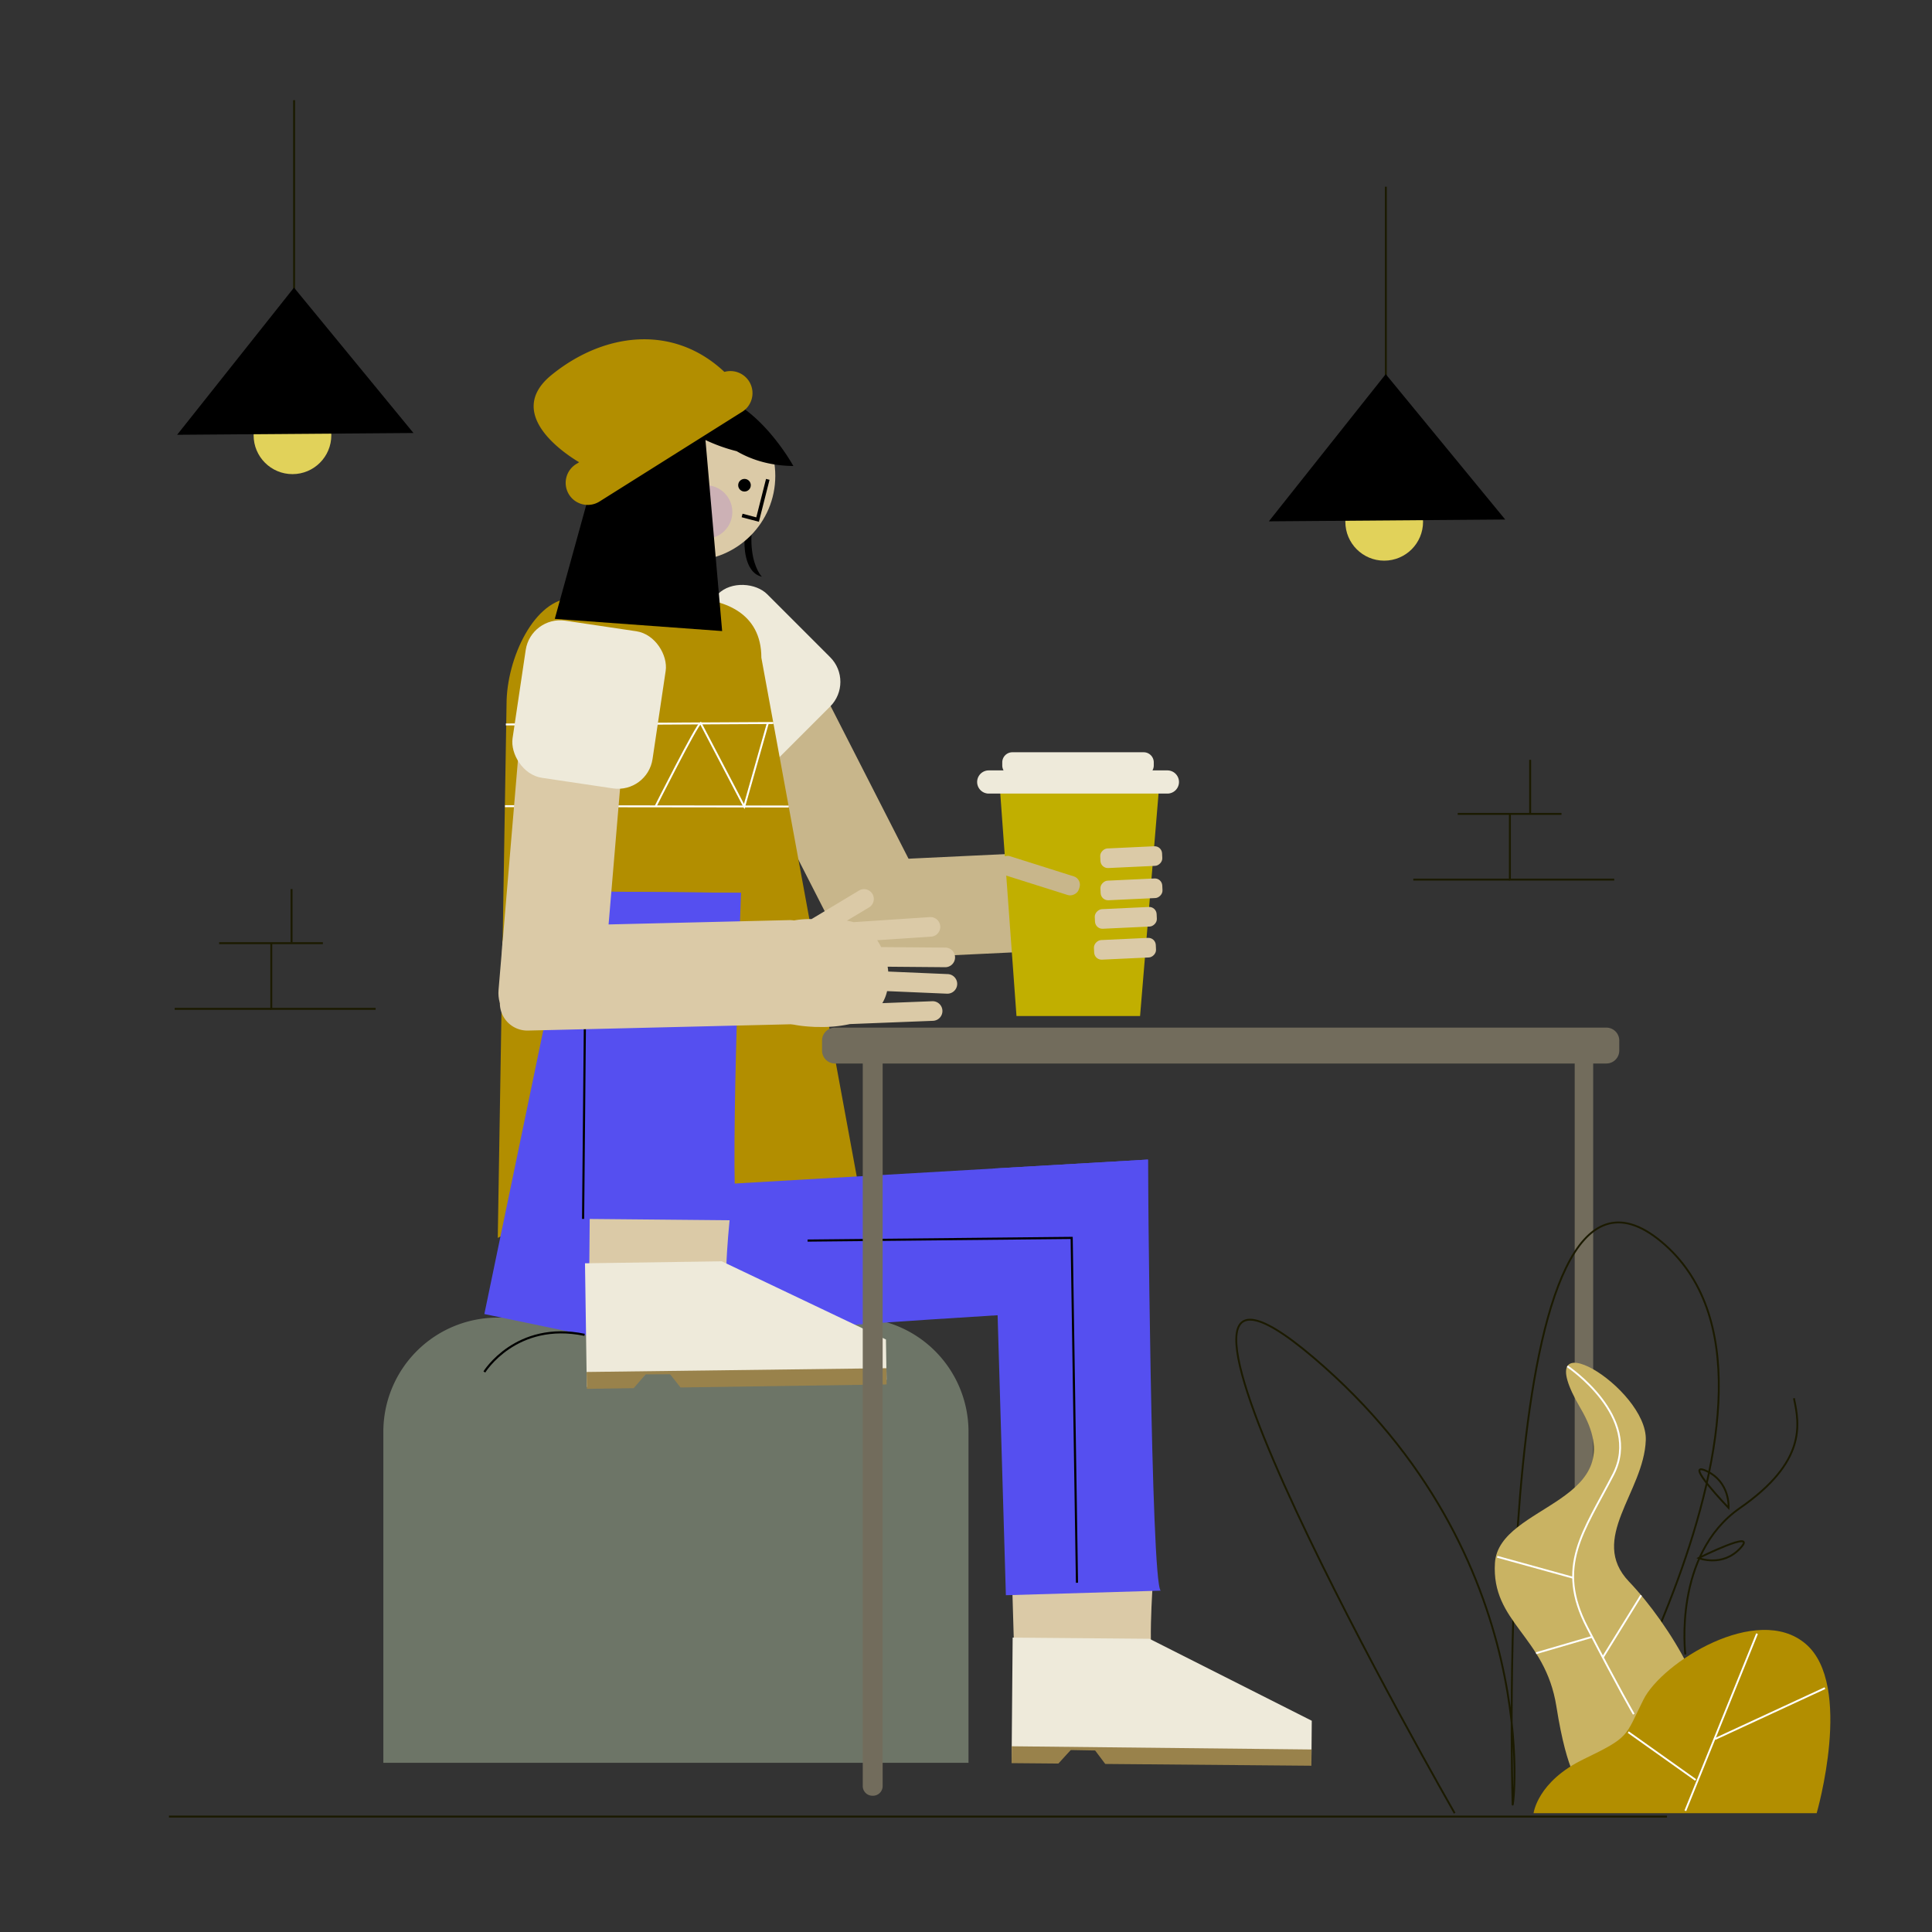 <svg xmlns="http://www.w3.org/2000/svg" viewBox="0 0 1000 1000"><rect x="0" y="0" width="1000" height="1000" fill="#333333" stroke="none"/><title>Mesa de trabajo 32</title><g id="Capa_1" data-name="Capa 1"><rect x="395.74" y="309.29" width="51" height="190.57" rx="14.79" transform="translate(980.37 573.41) rotate(152.96)" fill="#c8b68b"/><rect x="350.85" y="308.65" width="73.25" height="82.23" rx="18.04" transform="translate(908.79 323.09) rotate(135)" fill="#eeeada"/><rect x="483.66" y="395.63" width="51" height="144.93" rx="12.9" transform="translate(952.61 -62.66) rotate(87.28)" fill="#c8b68b"/><path d="M257.5,682H442.22a59.08,59.08,0,0,1,59.08,59.08V912.42a0,0,0,0,1,0,0H198.42a0,0,0,0,1,0,0V741.09A59.08,59.08,0,0,1,257.5,682Z" fill="#6d7567"/><path d="M385.35,280.14s-.82,16.07,9,18.38c0,0-15.52-15.39,5.9-61.51C400.29,237,383.53,258.43,385.35,280.14Z"/><circle cx="357.42" cy="246.3" r="43.87" fill="#dbcaa7"/><polygon points="324.17 269.01 312.4 315.44 341.11 332.3 357.4 268.45 324.17 269.01" fill="#dbcaa7"/><polyline points="397.4 248.11 392.13 268.92 384.11 266.81" fill="none" stroke="#000" stroke-miterlimit="10" stroke-width="1.87"/><path d="M351.55,289.78s-20-2.24-28.86-16.66c0,0-.4,15.66,26.19,27.21Z"/><circle cx="365.2" cy="264.99" r="13.86" fill="#ccb1b5"/><path d="M443.48,609.12l-29.23,31.62-49,53H338.62c-9.16-30.44-22.25-45.81-35.25-53-23-12.79-45.73,0-45.73,0l4.55-276.38c0-23.33,14.35-54.79,34.53-54.79H354.6c20.19,0,39.48,7.54,39.48,30.86L428,525.07Z" fill="#b28e00"/><path d="M365.23,693.77c4.53-5.31,228.68-17.58,228.68-17.58l.27-76-235.1,13.63Z" fill="#554ff0"/><line x1="87.45" y1="940.26" x2="862.84" y2="940.26" fill="none" stroke="#1b1a00" stroke-miterlimit="10"/><path d="M598.09,862.46c-4.53-.82-1.31-44.38-1.31-44.38l-72.88,2.15,1.31,44.38Z" fill="#dbcaa7"/><polygon points="524.15 847.62 523.6 911.63 547.84 911.84 554.69 905.11 566.33 905.21 571.62 910.59 678.79 911.51 678.97 890.66 594.95 848.23 524.15 847.62" fill="#eeeada"/><polygon points="523.66 903.87 678.84 905.53 678.79 911.03 678.77 913.94 572.08 913.02 566.84 906.05 554.18 905.82 547.83 912.81 523.59 912.6 523.66 903.87" fill="#99824b"/><path d="M600.76,823.32c-5.09-4.64-6.58-223.13-6.58-223.13l-80.06,4.64,6.52,220.85Z" fill="#554ff0"/><circle cx="385.35" cy="251.15" r="3.27"/><path d="M338.08,698.28c-4.41-5.86,45.44-236.14,45.44-236.14l-87.4-.74L250.7,680.14Z" fill="#554ff0"/><path d="M377.78,670.65c-4.49-1,.41-44.4.41-44.4l-72.91-.67-.4,44.4Z" fill="#dbcaa7"/><polygon points="302.79 653.88 303.73 717.89 327.97 717.54 334.66 710.65 346.3 710.48 351.71 715.73 458.88 714.17 458.57 693.32 373.59 652.85 302.79 653.88" fill="#eeeada"/><polygon points="303.62 710.13 458.79 708.18 458.87 713.68 458.91 716.59 352.23 718.15 346.83 711.31 334.17 711.37 327.99 718.51 303.74 718.86 303.62 710.13" fill="#99824b"/><path d="M382,631.64c-4.92-3.68,1.55-169.5,1.55-169.5l-80.15-.74-1.56,169.5Z" fill="#554ff0"/><line x1="301.81" y1="630.9" x2="303.27" y2="471.73" fill="none" stroke="#000" stroke-miterlimit="10" stroke-width="1.11"/><line x1="261.82" y1="374.98" x2="400.29" y2="374.23" fill="none" stroke="#fff" stroke-miterlimit="10"/><line x1="261.38" y1="417.28" x2="408.24" y2="417.45" fill="none" stroke="#fff" stroke-miterlimit="10"/><path d="M339.29,417.45s21.17-42,23.32-43.22l22.6,43.22,12.2-43.11" fill="none" stroke="#fff" stroke-miterlimit="10"/><path d="M250.7,710.13s16.38-26.59,51.88-19.22" fill="none" stroke="#000" stroke-miterlimit="10" stroke-width="1.11"/><polyline points="417.99 642.12 554.69 640.74 557.44 819.24" fill="none" stroke="#000" stroke-miterlimit="10" stroke-width="1.11"/><path d="M831.46,531.89H432.16a6.69,6.69,0,0,0-6.67,6.67v5.24a6.69,6.69,0,0,0,6.67,6.67h14.4v374a5,5,0,0,0,5,5h.3a5,5,0,0,0,5-5v-374H815.06V914.22a4.79,4.79,0,0,0,9.57,0V550.47h6.83a6.69,6.69,0,0,0,6.67-6.67v-5.24A6.69,6.69,0,0,0,831.46,531.89Z" fill="#726c5c"/><path d="M259.94,490.79l-1.21,28.78a14.23,14.23,0,0,0,14.52,13.85l136.52-3.27a14.25,14.25,0,0,0,13.85-14.53L423,490.1a14.25,14.25,0,0,0-14.53-13.85L272,479.52C264.16,479.71,259.75,483,259.94,490.79Z" fill="#dbcaa7"/><path d="M315.36,343.76l-28.46-4.61c-7.77-.66-14.76,6.2-15.52,15.23l-13.33,158c-.77,9,5,17,12.75,17.61l25.44,2.15c7.78.66,14.76-6.19,15.52-15.23l13.34-158C325.86,349.88,323.13,344.42,315.36,343.76Z" fill="#dbcaa7"/><path d="M495.44,509.48a5.09,5.09,0,0,1-5.29,4.85l-31-1.33a21.23,21.23,0,0,1-2.46,6.23l25.84-1a5.07,5.07,0,1,1,.39,10.14l-43,1.69a67,67,0,0,1-15.77,1.5c-1.24,0-2.46,0-3.66-.1-17.89-.85-31.8-7.18-31.65-25.56.17-19.62,11.08-30.35,30.7-30.19h.52l24.71-14.86a5.08,5.08,0,0,1,5.23,8.7l-11.65,7a35,35,0,0,1,3.5.75l39.42-2.61a5.07,5.07,0,1,1,.67,10.12l-27.91,1.85a33.58,33.58,0,0,1,2.05,3.54l33,.27a5.08,5.08,0,1,1-.09,10.15l-29.55-.25c.13.82.24,1.66.31,2.5l30.82,1.32A5.09,5.09,0,0,1,495.44,509.48Z" fill="#dbcaa7"/><polygon points="590.1 525.9 526.13 525.9 517.03 401 600.47 401 590.1 525.9" fill="#c1af00"/><path d="M610.24,404.76a6,6,0,0,1-6,6H511.77a6,6,0,0,1,0-12h7.68a5.22,5.22,0,0,1-.68-2.57v-1.61a5.23,5.23,0,0,1,5.21-5.21h68a5.23,5.23,0,0,1,5.21,5.21v1.61a5.22,5.22,0,0,1-.68,2.57h7.68A6,6,0,0,1,610.24,404.76Z" fill="#eeeada"/><rect x="532.65" y="431.34" width="10.15" height="43.79" rx="4.52" transform="translate(1131.86 76.98) rotate(107.53)" fill="#c8b68b"/><rect x="580.45" y="427.63" width="10.15" height="32.05" rx="3.85" transform="translate(1001.33 -161.97) rotate(87.32)" fill="#dbcaa7"/><rect x="580.56" y="444.29" width="10.15" height="32.05" rx="3.85" transform="translate(1018.07 -146.19) rotate(87.32)" fill="#dbcaa7"/><rect x="577.64" y="459.05" width="10.15" height="32.05" rx="3.85" transform="translate(1030.03 -129.21) rotate(87.32)" fill="#dbcaa7"/><rect x="577.21" y="475.04" width="10.15" height="32.05" rx="3.85" transform="translate(1045.59 -113.53) rotate(87.32)" fill="#dbcaa7"/><rect x="268.32" y="323.53" width="73.25" height="82.23" rx="18.04" transform="translate(552.84 770.25) rotate(-171.53)" fill="#eeeada"/><line x1="717.31" y1="96.64" x2="717.31" y2="225.17" fill="none" stroke="#1b1a00" stroke-miterlimit="10" stroke-width="1"/><circle cx="716.46" cy="270.09" r="20.11" fill="#e1d25a"/><polygon points="717.25 193.65 656.76 269.84 779.09 268.9 717.25 193.65"/><line x1="152.23" y1="51.85" x2="152.23" y2="180.38" fill="none" stroke="#1b1a00" stroke-miterlimit="10" stroke-width="1"/><circle cx="151.38" cy="225.3" r="20.11" fill="#e1d25a"/><polygon points="152.17 148.86 91.68 225.05 214.01 224.12 152.17 148.86"/><line x1="808.23" y1="421.28" x2="754.52" y2="421.28" fill="none" stroke="#1b1a00" stroke-miterlimit="10"/><polyline points="781.52 421.28 781.52 455.28 835.52 455.28" fill="none" stroke="#1b1a00" stroke-miterlimit="10"/><line x1="781.52" y1="455.28" x2="731.52" y2="455.28" fill="none" stroke="#1b1a00" stroke-miterlimit="10"/><line x1="792.01" y1="420.89" x2="792.01" y2="393.28" fill="none" stroke="#1b1a00" stroke-miterlimit="10"/><line x1="167.12" y1="488.18" x2="113.42" y2="488.18" fill="none" stroke="#1b1a00" stroke-miterlimit="10"/><polyline points="140.42 488.19 140.42 522.18 194.42 522.18" fill="none" stroke="#1b1a00" stroke-miterlimit="10"/><line x1="140.42" y1="522.18" x2="90.42" y2="522.18" fill="none" stroke="#1b1a00" stroke-miterlimit="10"/><line x1="150.91" y1="487.79" x2="150.91" y2="460.18" fill="none" stroke="#1b1a00" stroke-miterlimit="10"/><path d="M752.93,938.51s-194.6-339.07-73.14-235.92S782.93,939.72,782.93,933.94,771.37,568.6,860.05,642.82s-50.13,295-50.13,295" fill="none" stroke="#1b1a00" stroke-miterlimit="10" stroke-width="0.96"/><path d="M818.12,923.75s-6.75-3.85-12.53-40.48S771.85,839.89,773.78,809s73.26-30.85,44.34-80,34.7-10.6,33.74,16.39-29.89,51.09-8.68,73.26,48.2,67.48,33.74,76.15S818.12,923.75,818.12,923.75Z" fill="#c9b363"/><path d="M793.78,938.51s1.93-16.39,26-28S841,899,850.65,879.71s58.8-50.13,83.87-28.92,5.78,87.72,5.78,87.72Z" fill="#b28e00"/><line x1="909.44" y1="845.57" x2="872.33" y2="937.25" fill="none" stroke="#fff" stroke-miterlimit="10" stroke-width="0.96"/><path d="M811.25,707.19s39.16,26.18,23.74,56.06-29.89,47.24-13.5,79,24.14,45,24.14,45" fill="none" stroke="#fff" stroke-miterlimit="10" stroke-width="0.96"/><line x1="774.94" y1="805.77" x2="814.26" y2="816.64" fill="none" stroke="#fff" stroke-miterlimit="10" stroke-width="0.96"/><line x1="849.47" y1="825.74" x2="829.6" y2="857.87" fill="none" stroke="#fff" stroke-miterlimit="10" stroke-width="0.96"/><line x1="795.05" y1="855.71" x2="824.05" y2="847.24" fill="none" stroke="#fff" stroke-miterlimit="10" stroke-width="0.96"/><path d="M872.33,856.36s-6.5-51.66,28.21-75.76,30.84-43.38,28-56.87" fill="none" stroke="#1b1a00" stroke-miterlimit="10" stroke-width="0.96"/><path d="M894.7,780.48s-24-24.9-11.49-19.12S894.7,780.48,894.7,780.48Z" fill="none" stroke="#1b1a00" stroke-miterlimit="10" stroke-width="0.96"/><path d="M879.19,806.45s31-15.43,21.69-5.22S879.19,806.45,879.19,806.45Z" fill="none" stroke="#1b1a00" stroke-miterlimit="10" stroke-width="0.96"/><path d="M381.3,233.54a87.1,87.1,0,0,1-16.15-5.78l8.63,98.88-86.62-6.32L310,237.61l.11-.05a42.15,42.15,0,0,1,13.73-24.07c12.49-11.09,21.32-13.14,27.28-12,10.83-2.54,18.34.69,22.76,3.89,21.63,8.09,36.77,35.82,36.77,35.82C398,241.07,388.4,237.68,381.3,233.54Z"/><path d="M384.18,213.12l-73.9,46.48A11.44,11.44,0,0,1,294.54,256a11.44,11.44,0,0,1,3.58-15.74l1.64-1c-7.09-4.21-39.06-25.05-14.27-45.19,26.91-21.87,62.8-26.61,89.46-1.57,0,0,0,0,0,0a11.42,11.42,0,0,1,9.22,20.64Z" fill="#b28e00"/><line x1="887.69" y1="900.11" x2="944.58" y2="873.78" fill="none" stroke="#fff" stroke-miterlimit="10" stroke-width="0.96"/><line x1="842.78" y1="896.54" x2="877.67" y2="921.32" fill="none" stroke="#fff" stroke-miterlimit="10" stroke-width="0.96"/></g></svg>